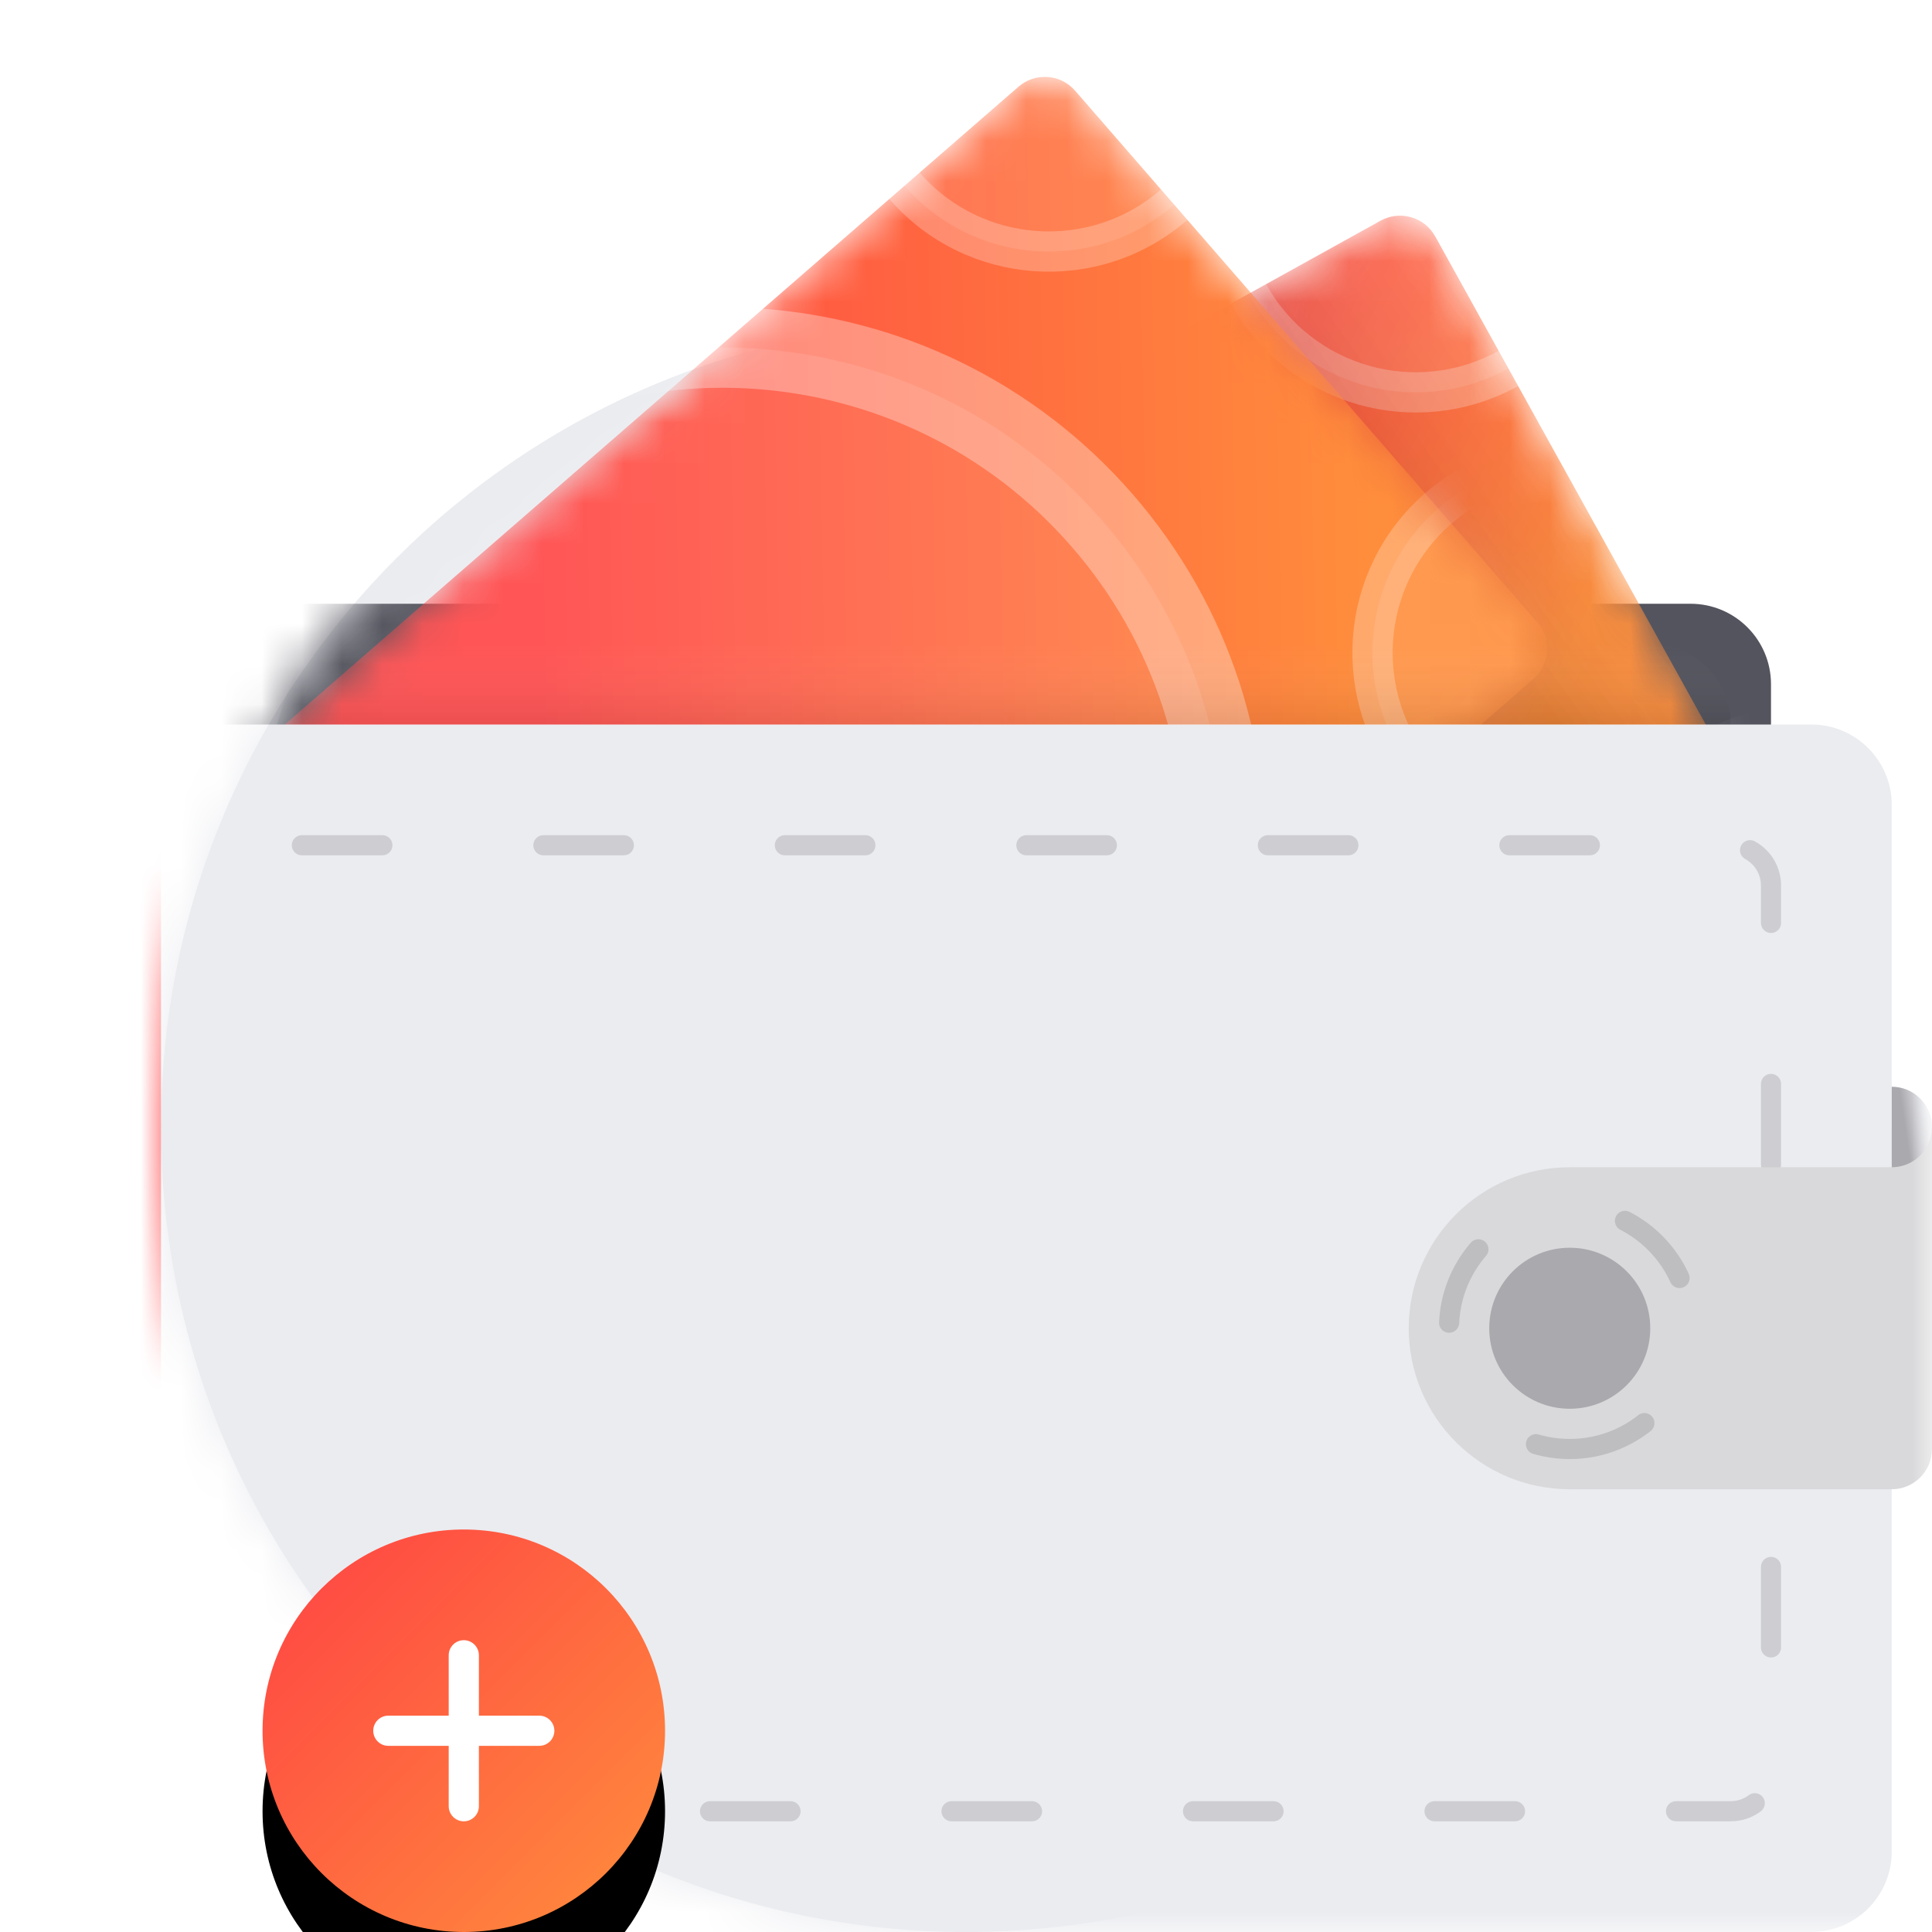 <svg width="48" height="48" viewBox="0 0 48 48" fill="none" xmlns="http://www.w3.org/2000/svg">
<g clip-path="url(#clip0_3814_43788)">
<path d="M24 48C35.046 48 44 39.046 44 28C44 16.954 35.046 8 24 8C12.954 8 4 16.954 4 28C4 39.046 12.954 48 24 48Z" fill="#EBECF0"/>
<mask id="mask0_3814_43788" style="mask-type:alpha" maskUnits="userSpaceOnUse" x="4" y="0" width="44" height="48">
<path d="M48 0V48H24C12.954 48 4 39.046 4 28C4 19.417 9.407 12.097 17 9.259L17 0H48Z" fill="white"/>
</mask>
<g mask="url(#mask0_3814_43788)">
<path d="M42 15H7C5.895 15 5 15.895 5 17V43C5 44.105 5.895 45 7 45H42C43.105 45 44 44.105 44 43V17C44 15.895 43.105 15 42 15Z" fill="#54545E"/>
<mask id="mask1_3814_43788" style="mask-type:alpha" maskUnits="userSpaceOnUse" x="1" y="5" width="44" height="36">
<path d="M34.298 5.484L2.375 23.179C1.892 23.447 1.717 24.056 1.985 24.539L10.469 39.844C10.737 40.328 11.345 40.502 11.828 40.234L43.752 22.539C44.235 22.271 44.41 21.662 44.142 21.179L35.658 5.874C35.39 5.39 34.781 5.216 34.298 5.484Z" fill="white"/>
</mask>
<g mask="url(#mask1_3814_43788)">
<path d="M34.298 5.484L2.375 23.179C1.892 23.447 1.717 24.056 1.985 24.539L10.469 39.844C10.737 40.328 11.345 40.502 11.828 40.234L43.752 22.539C44.235 22.271 44.41 21.662 44.142 21.179L35.658 5.874C35.39 5.39 34.781 5.216 34.298 5.484Z" fill="url(#paint0_linear_3814_43788)"/>
<path opacity="0.167" d="M28.979 33.015C34.775 29.802 36.869 22.498 33.656 16.702C30.443 10.905 23.14 8.811 17.343 12.024C11.547 15.237 9.452 22.541 12.665 28.337C15.878 34.134 23.182 36.228 28.979 33.015Z" fill="white"/>
<path d="M37.475 9.153C39.769 7.881 40.598 4.99 39.327 2.695C38.055 0.401 35.164 -0.428 32.869 0.844C30.575 2.115 29.746 5.006 31.018 7.301C32.289 9.595 35.181 10.424 37.475 9.153Z" fill="white" fill-opacity="0.1" stroke="white" stroke-opacity="0.24"/>
<path opacity="0.167" d="M46.807 25.991C48.981 24.786 49.766 22.047 48.561 19.873C47.356 17.7 44.617 16.914 42.444 18.119C40.27 19.324 39.485 22.063 40.69 24.237C41.894 26.41 44.633 27.196 46.807 25.991Z" fill="white"/>
<path opacity="0.167" d="M13.135 44.655C15.309 43.45 16.094 40.711 14.889 38.537C13.684 36.364 10.945 35.578 8.772 36.783C6.598 37.988 5.813 40.727 7.018 42.901C8.222 45.074 10.961 45.86 13.135 44.655Z" fill="white"/>
<path opacity="0.167" d="M3.682 27.6C5.856 26.395 6.641 23.656 5.436 21.483C4.231 19.309 1.492 18.524 -0.681 19.729C-2.855 20.933 -3.64 23.672 -2.436 25.846C-1.231 28.02 1.508 28.805 3.682 27.6Z" fill="white"/>
</g>
<mask id="mask2_3814_43788" style="mask-type:alpha" maskUnits="userSpaceOnUse" x="1" y="5" width="44" height="36">
<path d="M34.298 5.484L2.375 23.179C1.892 23.447 1.717 24.056 1.985 24.539L10.469 39.844C10.737 40.328 11.345 40.502 11.828 40.234L43.752 22.539C44.235 22.271 44.41 21.662 44.142 21.179L35.658 5.874C35.39 5.39 34.781 5.216 34.298 5.484Z" fill="white"/>
</mask>
<g mask="url(#mask2_3814_43788)">
<path opacity="0.099" d="M34.298 5.484L2.375 23.179C1.892 23.447 1.717 24.056 1.985 24.539L10.469 39.844C10.737 40.328 11.345 40.502 11.828 40.234L43.752 22.539C44.235 22.271 44.41 21.662 44.142 21.179L35.658 5.874C35.39 5.39 34.781 5.216 34.298 5.484Z" fill="url(#paint1_linear_3814_43788)"/>
</g>
<mask id="mask3_3814_43788" style="mask-type:alpha" maskUnits="userSpaceOnUse" x="-3" y="1" width="42" height="41">
<path d="M25.302 2.156L-2.245 26.102C-2.662 26.464 -2.706 27.096 -2.344 27.512L9.137 40.72C9.499 41.137 10.131 41.181 10.548 40.819L38.095 16.872C38.512 16.51 38.556 15.879 38.193 15.462L26.712 2.254C26.35 1.837 25.718 1.793 25.302 2.156Z" fill="white"/>
</mask>
<g mask="url(#mask3_3814_43788)">
<path d="M25.302 2.156L-2.245 26.102C-2.662 26.464 -2.706 27.096 -2.344 27.512L9.137 40.72C9.499 41.137 10.131 41.181 10.548 40.819L38.095 16.872C38.512 16.51 38.556 15.879 38.193 15.462L26.712 2.254C26.35 1.837 25.718 1.793 25.302 2.156Z" fill="url(#paint2_linear_3814_43788)"/>
<path d="M26.152 30.567C31.362 26.038 31.914 18.143 27.385 12.933C22.856 7.723 14.96 7.171 9.75 11.7C4.54 16.229 3.988 24.124 8.517 29.334C13.046 34.544 20.942 35.096 26.152 30.567Z" fill="white" fill-opacity="0.1" stroke="white" stroke-opacity="0.317" stroke-width="2"/>
<path d="M29.173 5.085C31.153 3.364 31.363 0.363 29.642 -1.616C27.92 -3.596 24.92 -3.806 22.94 -2.085C20.96 -0.364 20.751 2.636 22.472 4.616C24.193 6.596 27.193 6.806 29.173 5.085Z" fill="white" fill-opacity="0.1" stroke="white" stroke-opacity="0.24"/>
<path d="M41.966 19.802C43.946 18.08 44.156 15.08 42.434 13.1C40.713 11.12 37.713 10.911 35.733 12.632C33.753 14.353 33.544 17.353 35.265 19.333C36.986 21.313 39.986 21.523 41.966 19.802Z" fill="white" fill-opacity="0.1" stroke="white" stroke-opacity="0.24"/>
<path opacity="0.167" d="M12.746 44.871C14.622 43.241 14.82 40.399 13.19 38.523C11.559 36.647 8.717 36.449 6.842 38.079C4.966 39.709 4.767 42.552 6.398 44.427C8.028 46.303 10.87 46.502 12.746 44.871Z" fill="white"/>
</g>
<path opacity="0.076" fill-rule="evenodd" clip-rule="evenodd" d="M6.5 16H41C42.105 16 43 16.895 43 18H6.5V16Z" fill="url(#paint3_linear_3814_43788)"/>
<path fill-rule="evenodd" clip-rule="evenodd" d="M4 18H45C46.105 18 47 18.895 47 20V46C47 47.105 46.105 48 45 48H4V18Z" fill="#EBECF0"/>
<path opacity="0.125" d="M1.5 21H43C43.552 21 44 21.448 44 22V44C44 44.552 43.552 45 43 45H1.5" stroke="black" stroke-width="0.5" stroke-linecap="round" stroke-dasharray="2 4"/>
<path d="M47 29V28H48V36C48 36.552 47.552 37 47 37H39C36.791 37 35 35.209 35 33C35 30.791 36.791 29 39 29H47Z" fill="#D9D9DB"/>
<path fill-rule="evenodd" clip-rule="evenodd" d="M47 27C47.527 27 47.959 27.408 47.997 27.925L48 28C48 28.527 47.592 28.959 47.075 28.997L47 29V27Z" fill="url(#paint4_linear_3814_43788)"/>
<path d="M39 35C40.105 35 41 34.105 41 33C41 31.895 40.105 31 39 31C37.895 31 37 31.895 37 33C37 34.105 37.895 35 39 35Z" fill="#A9A9AE"/>
<path opacity="0.125" d="M39 36C40.657 36 42 34.657 42 33C42 31.343 40.657 30 39 30C37.343 30 36 31.343 36 33C36 34.657 37.343 36 39 36Z" stroke="black" stroke-width="0.5" stroke-linecap="round" stroke-dasharray="2 4"/>
</g>
<g filter="url(#filter0_d_3814_43788)">
<path d="M11.523 48C14.285 48 16.523 45.761 16.523 43C16.523 40.239 14.285 38 11.523 38C8.762 38 6.523 40.239 6.523 43C6.523 45.761 8.762 48 11.523 48Z" fill="black"/>
</g>
<path d="M11.523 48C14.285 48 16.523 45.761 16.523 43C16.523 40.239 14.285 38 11.523 38C8.762 38 6.523 40.239 6.523 43C6.523 45.761 8.762 48 11.523 48Z" fill="url(#paint5_linear_3814_43788)"/>
<path fill-rule="evenodd" clip-rule="evenodd" d="M11.523 40.75C11.73 40.75 11.898 40.918 11.898 41.125V42.625H13.398C13.605 42.625 13.773 42.793 13.773 43C13.773 43.207 13.605 43.375 13.398 43.375H11.898V44.875C11.898 45.082 11.73 45.25 11.523 45.25C11.316 45.25 11.148 45.082 11.148 44.875V43.375H9.648C9.441 43.375 9.273 43.207 9.273 43C9.273 42.793 9.441 42.625 9.648 42.625H11.148V41.125C11.148 40.918 11.316 40.75 11.523 40.75Z" fill="white"/>
</g>
<defs>
<filter id="filter0_d_3814_43788" x="-1.477" y="32" width="26" height="26" filterUnits="userSpaceOnUse" color-interpolation-filters="sRGB">
<feFlood flood-opacity="0" result="BackgroundImageFix"/>
<feColorMatrix in="SourceAlpha" type="matrix" values="0 0 0 0 0 0 0 0 0 0 0 0 0 0 0 0 0 0 127 0" result="hardAlpha"/>
<feOffset dy="2"/>
<feGaussianBlur stdDeviation="4"/>
<feColorMatrix type="matrix" values="0 0 0 0 0 0 0 0 0 0 0 0 0 0 0 0 0 0 0.238 0"/>
<feBlend mode="normal" in2="BackgroundImageFix" result="effect1_dropShadow_3814_43788"/>
<feBlend mode="normal" in="SourceGraphic" in2="effect1_dropShadow_3814_43788" result="shape"/>
</filter>
<linearGradient id="paint0_linear_3814_43788" x1="24.358" y1="17.123" x2="35.774" y2="22.759" gradientUnits="userSpaceOnUse">
<stop stop-color="#FF4244"/>
<stop offset="1" stop-color="#FF8E3C"/>
</linearGradient>
<linearGradient id="paint1_linear_3814_43788" x1="35.612" y1="13.789" x2="40.485" y2="10.264" gradientUnits="userSpaceOnUse">
<stop/>
<stop offset="1" stop-color="white" stop-opacity="0"/>
</linearGradient>
<linearGradient id="paint2_linear_3814_43788" x1="13.246" y1="22.24" x2="34.296" y2="21.857" gradientUnits="userSpaceOnUse">
<stop stop-color="#FF4244"/>
<stop offset="1" stop-color="#FF8E3C"/>
</linearGradient>
<linearGradient id="paint3_linear_3814_43788" x1="42.252" y1="18" x2="42.252" y2="16" gradientUnits="userSpaceOnUse">
<stop/>
<stop offset="1" stop-color="white" stop-opacity="0"/>
</linearGradient>
<linearGradient id="paint4_linear_3814_43788" x1="47.944" y1="28" x2="47.34" y2="28.088" gradientUnits="userSpaceOnUse">
<stop stop-color="#EBECF0"/>
<stop offset="1" stop-color="#A9A9AE"/>
</linearGradient>
<linearGradient id="paint5_linear_3814_43788" x1="6.523" y1="38" x2="16.523" y2="48" gradientUnits="userSpaceOnUse">
<stop stop-color="#FF4244"/>
<stop offset="1" stop-color="#FF8E3C"/>
</linearGradient>
<clipPath id="clip0_3814_43788">
<rect width="48" height="48" fill="white"/>
</clipPath>
</defs>
</svg>

